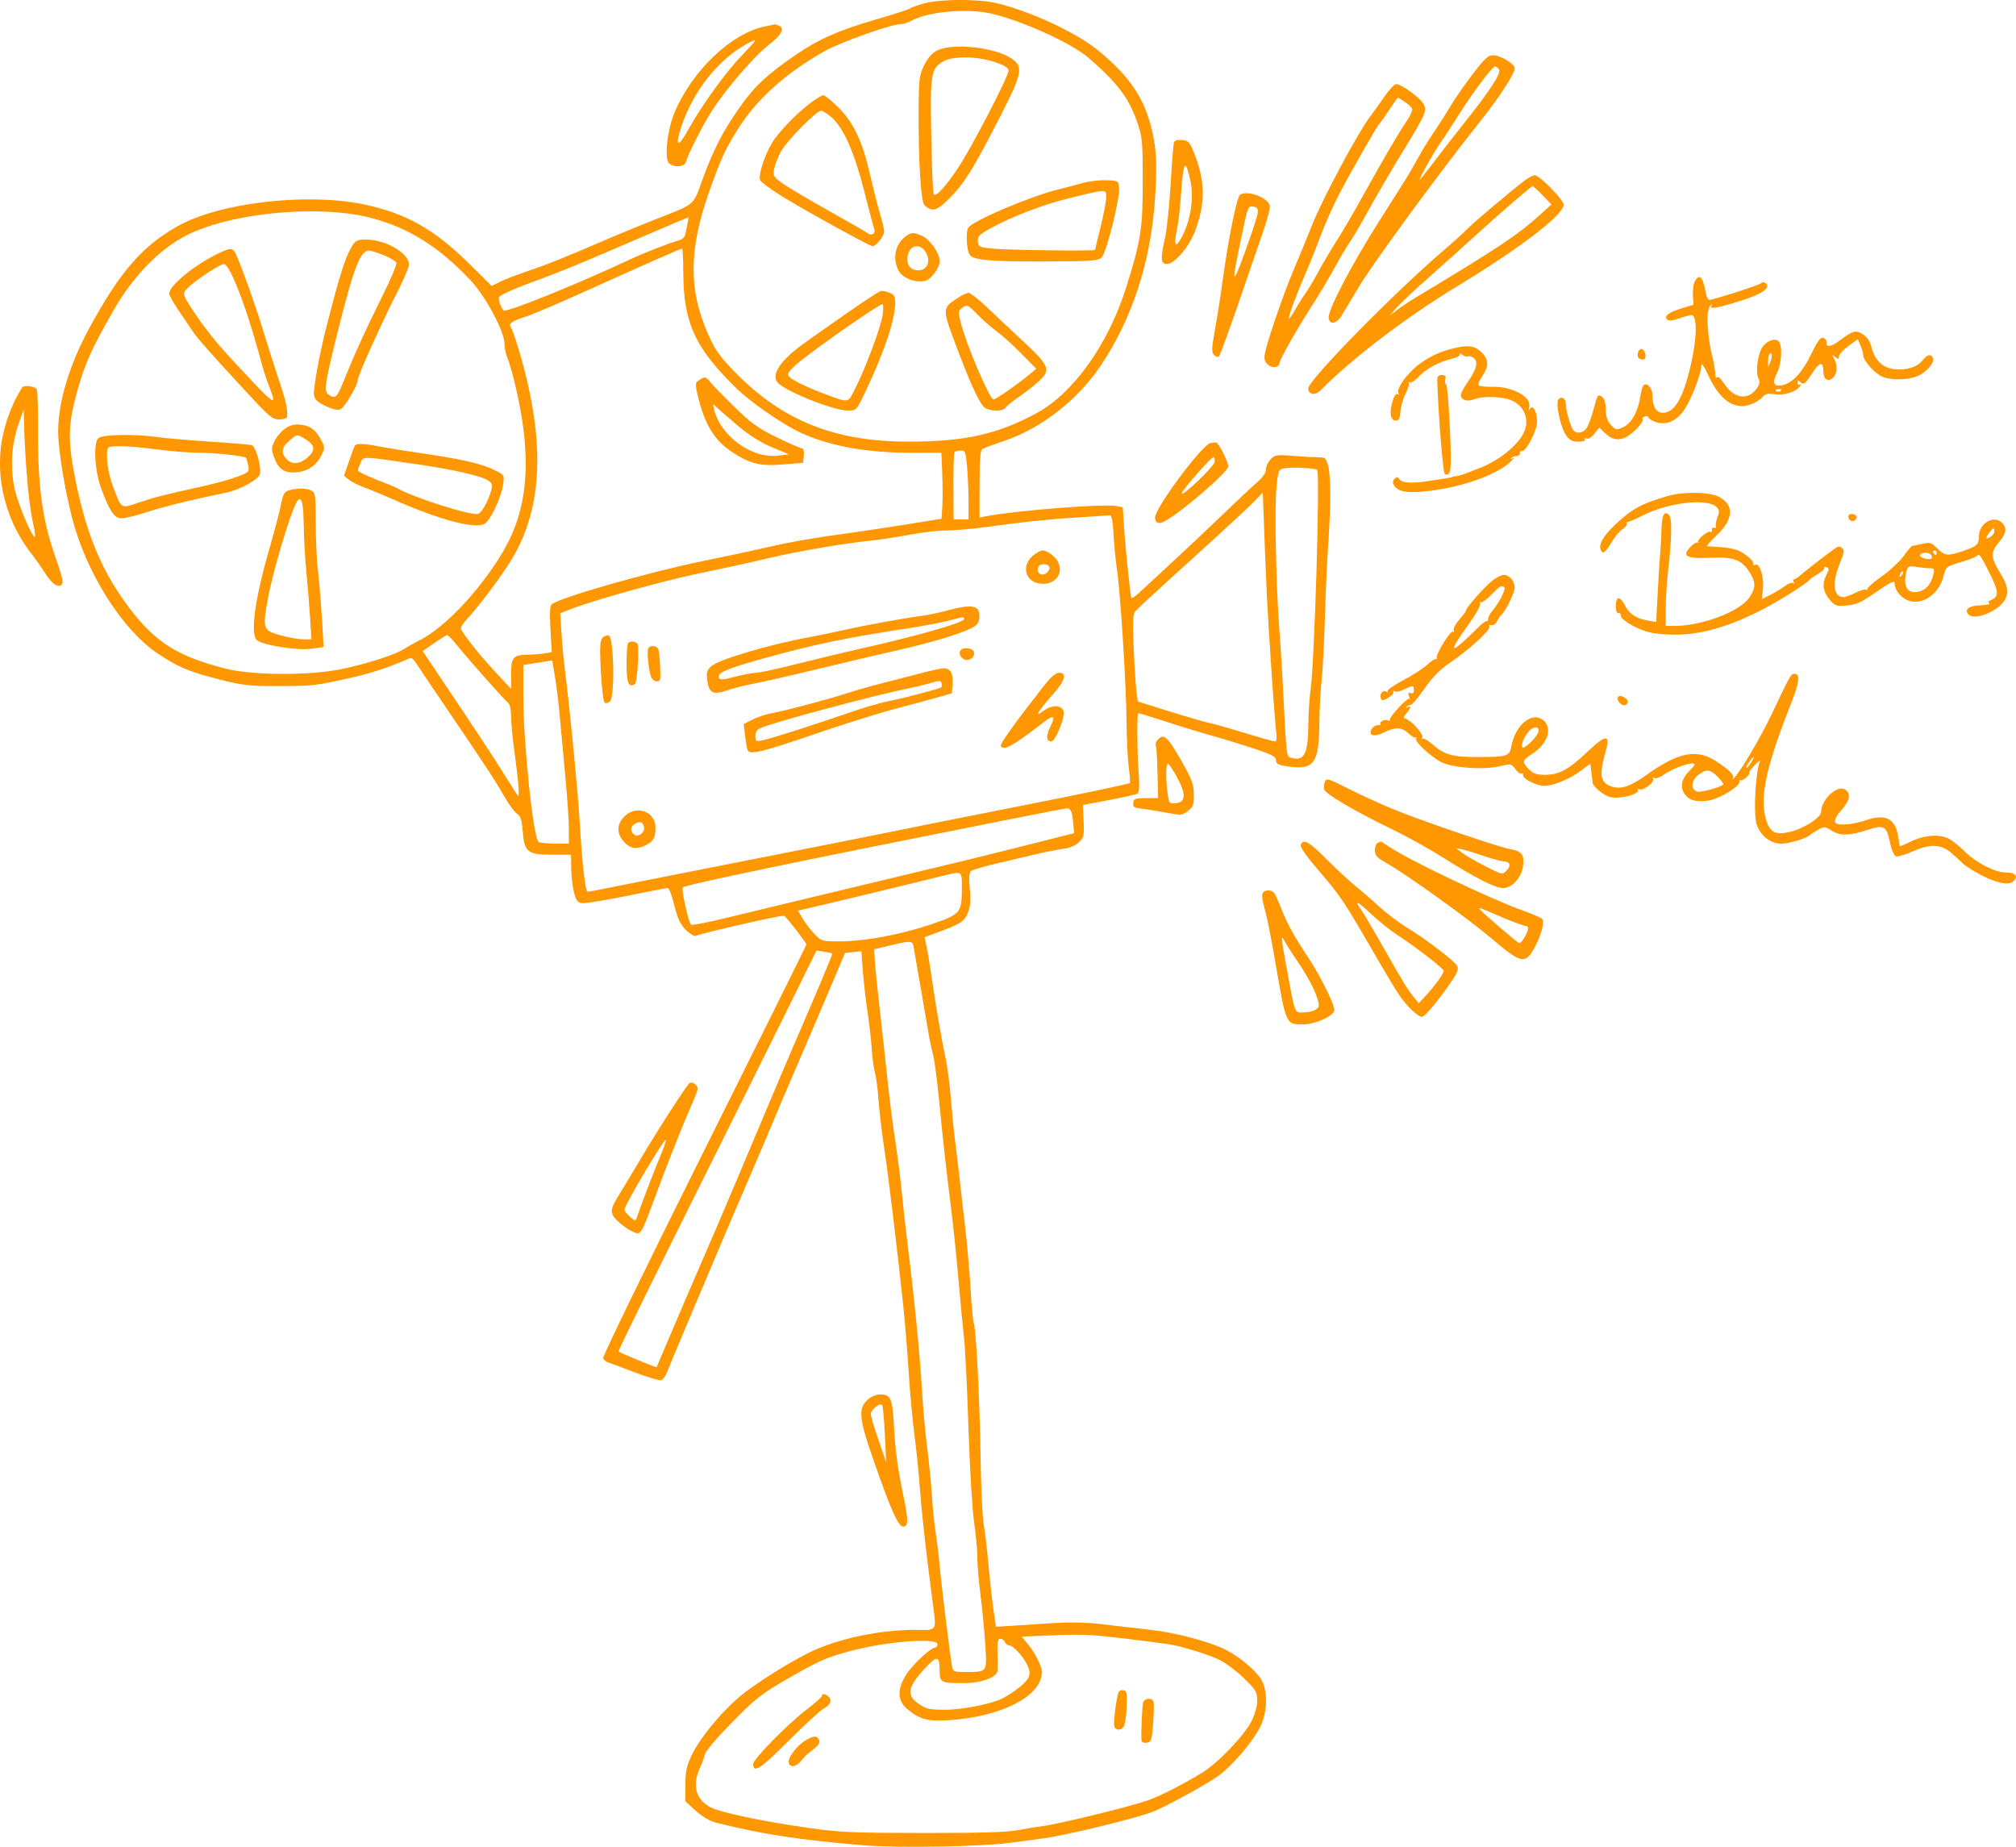 <?xml version="1.0" encoding="UTF-8"?>
<svg id="Layer_2" data-name="Layer 2" xmlns="http://www.w3.org/2000/svg" viewBox="0 0 907.92 831.54">
  <defs>
    <style>
      .cls-1 {
        fill: #ff9700;
        fill-rule: evenodd;
        stroke-width: 0px;
      }
    </style>
  </defs>
  <g id="svg">
    <path class="cls-1" d="M416.2,1.54c-3.02.82-5.95,1.86-6.5,2.31-.55.45-7.53,2.71-15.51,5.02-16.39,4.74-25.47,8.74-35.51,15.62-13.19,9.03-18.78,14.24-25.46,23.69-7.69,10.9-12.05,19.38-17.06,33.19-4.13,11.39-2.71,10.21-20.97,17.4-6.88,2.71-16.33,6.58-21,8.61-18.05,7.83-27.83,11.77-36.5,14.68-4.95,1.67-10.63,3.86-12.62,4.87l-3.62,1.84-9.99-9.88c-15.9-15.74-28.79-22.98-47.89-26.91-25.65-5.28-64.76-.7-83.39,9.76-16.08,9.03-25.98,20.39-39.77,45.63-9.11,16.68-14.24,33.6-14.22,46.95,0,9.23,3.82,31.08,7.6,43.55,7.04,23.24,22.45,46.57,37.29,56.43,9.26,6.16,14.19,8.22,27.96,11.7,10.24,2.59,13.36,2.94,26.03,2.92,15.96-.02,16.78-.11,33.11-3.78,9.43-2.11,17.31-4.75,26.5-8.85.55-.25,1.67.64,2.5,1.98.83,1.33,7.8,11.69,15.5,23.02,16.12,23.71,20.07,29.76,24.89,38.07,1.91,3.3,4.34,6.53,5.4,7.17,1.49.9,2.05,2.7,2.47,7.96.74,9.26,2.17,10.37,13.35,10.37h8.39l.08,6.25c.04,3.44.61,8.28,1.25,10.75.96,3.7,1.62,4.55,3.71,4.8,1.4.16,10.4-1.3,20-3.25,9.6-1.95,17.93-3.55,18.51-3.55.58,0,1.91,3.49,2.95,7.75,1.44,5.87,2.68,8.54,5.1,11.01,1.76,1.79,3.81,3.04,4.55,2.78,5.14-1.84,39.03-9.54,39.81-9.05,1.19.74,10.03,12.14,10.03,12.94,0,.32-20.72,42.05-46.04,92.74-25.32,50.69-45.81,92.78-45.52,93.52.29.75,1.32,1.61,2.29,1.92.98.31,6.45,2.35,12.17,4.53,5.72,2.18,11.01,3.73,11.76,3.44s1.82-1.71,2.38-3.16c.55-1.45,3.98-9.67,7.62-18.28,3.64-8.6,8.61-20.36,11.04-26.14,6.94-16.48,7.66-18.17,17.9-42,5.32-12.38,10.69-24.97,11.92-28s5.84-13.83,10.24-24c4.39-10.17,11.06-25.77,14.82-34.66l6.83-16.16,3.67-.35,3.68-.35.67,8.89c.37,4.89,1.34,13.35,2.15,18.79.81,5.44,1.66,12.92,1.88,16.62.22,3.7.85,8.3,1.39,10.23.55,1.92,1.28,7.55,1.63,12.5.35,4.95,1.5,14.62,2.54,21.5,1.88,12.36,5.64,43.38,8.54,70.5.82,7.7,1.95,21.42,2.51,30.5.56,9.08,1.7,21.58,2.54,27.79.84,6.21,1.93,16.79,2.42,23.5.87,11.86,2.44,26.09,5.49,49.71,2.15,16.63,2.99,15-7.77,15.01-14.51.01-31.31,3.29-43.95,8.59-9.44,3.95-28.86,16.07-36.08,22.52-8.58,7.66-17.09,18.3-20.54,25.67-2.14,4.57-2.68,7.18-2.68,13.08v7.36l4.68,4.24c2.86,2.59,6.36,4.66,9,5.32,20.75,5.22,37.5,7.79,66.49,10.22,15.33,1.28,53.18.63,66.33-1.14,4.12-.56,10.65-1.43,14.5-1.94,9.69-1.28,38.72-8.25,48.5-11.64,5.09-1.77,21.87-10.79,29.7-15.97,6.36-4.21,16.53-15.99,19.85-23,2.86-6.04,3.26-14.13.99-19.59-1.69-4.05-8.81-10.47-15.85-14.3-7-3.81-22.82-8.1-34.81-9.43-5.7-.64-15.32-1.75-21.37-2.48-7.88-.95-14.54-1.08-23.5-.48-6.88.47-15.23,1.01-18.58,1.21l-6.08.36-1.15-8.05c-.63-4.43-1.63-13.45-2.22-20.05-.59-6.6-1.55-14.7-2.13-18-.58-3.3-1.22-17.1-1.41-30.66-.36-25.21-2.07-58.44-3.09-60.09-.31-.5-.94-7.3-1.4-15.1-.46-7.8-1.55-20.25-2.42-27.67-.87-7.41-2-17.3-2.52-21.98s-1.42-12.33-2.02-17-1.49-13.67-2-20c-.51-6.33-1.64-14.65-2.51-18.5-1.57-6.94-4.24-22.58-6.48-38-.64-4.4-1.53-9.67-1.97-11.71l-.8-3.71,4.63-1.69c11.54-4.2,13.15-5.2,14.78-9.09,1.2-2.86,1.42-5.51.94-10.9-.47-5.22-.3-7.38.64-8.11.7-.55,5.55-2,10.78-3.21s13.1-3.07,17.5-4.13c4.4-1.06,10.23-2.23,12.96-2.6,3.24-.44,5.78-1.5,7.34-3.05,2.14-2.14,2.34-3.1,2.05-9.55l-.33-7.17,11.72-2.21c6.44-1.22,12.24-2.54,12.87-2.93.83-.51.96-3.46.46-10.33-.63-8.74-.73-25.27-.16-25.85.13-.13,5.6,1.52,12.16,3.67,6.56,2.15,16.21,5.1,21.43,6.55,5.22,1.46,13.78,4.08,19,5.83,7.75,2.6,9.5,3.55,9.5,5.17,0,1.67.95,2.12,5.94,2.82,11.15,1.56,13.4-1.65,13.57-19.41.06-6.27.52-15,1.02-19.4.5-4.4,1.14-16.55,1.43-27,.28-10.45.96-25.53,1.5-33.5,1.28-18.83,1.28-31.58-.02-36.25-.97-3.49-1.3-3.75-4.84-3.75-2.09,0-7.18-.29-11.32-.64-6.81-.58-7.72-.43-9.65,1.5-1.17,1.17-2.14,3.21-2.14,4.53,0,1.52-1.36,3.58-3.75,5.65-2.06,1.79-9.18,8.47-15.83,14.85-6.64,6.38-16.95,16.1-22.92,21.6-5.96,5.5-12.44,11.5-14.4,13.33-1.96,1.83-3.65,2.96-3.77,2.5-.55-2.12-2.68-22.82-3.23-31.29l-.61-9.46-3-.59c-5.64-1.1-45.47,2.04-58.75,4.63l-2.75.54v-15.02c0-10.92.34-15.24,1.25-15.82.69-.44,5.34-2.17,10.34-3.86,16.2-5.46,32.72-18.38,42.89-33.55,14.21-21.18,22.48-46.35,24.48-74.49,1.19-16.79.69-24.9-2.17-34.93-3.61-12.66-10.28-21.95-23.52-32.75-9.81-8.01-30.81-17.74-45.74-21.2-8.36-1.94-25.16-1.87-32.54.12M447.19,6.29c14.22,3.5,35.57,13.29,43,19.71,13.09,11.31,18.3,18.24,22.08,29.36,2.19,6.43,2.38,8.58,2.38,26.5,0,21.18-.9,26.86-7.61,47.99-8.08,25.42-23.81,47.37-40.34,56.26-17.66,9.5-32.31,12.75-57.54,12.75-33.17,0-56.73-9.4-77.96-31.11-7.11-7.27-9.12-10.08-12.28-17.22-8.83-19.89-8.74-38.04.31-63.77,5.51-15.67,7.55-20.07,13.91-29.89,8.17-12.63,20.84-23.92,37.61-33.51,7.46-4.27,30.46-12.48,34.99-12.5,1.08,0,3.32-.74,4.97-1.64,7.66-4.18,25.59-5.61,36.5-2.93M344.54,11.91c-15.12,2.99-32.98,20.02-40.85,38.96-3.15,7.58-4.54,20.04-2.5,22.49,1.77,2.13,6.93,1.96,7.6-.24,1.21-4.01,7.93-17.2,11.84-23.25,6.51-10.05,19.07-24.61,25.63-29.71,5.9-4.58,7.37-7.52,4.35-8.68-.87-.33-1.66-.56-1.75-.5-.09.06-2.04.48-4.32.93M334.48,24.55c-7.57,7.83-18.25,22.57-24.42,33.67-4.69,8.45-6.23,8.14-3.37-.69,5.28-16.31,16.73-30.8,30.01-37.97,4.84-2.61,4.59-2.06-2.22,4.98M422.19,22.67c-2.42,1.18-4.25,3.21-5.94,6.62-2.24,4.52-2.45,6.14-2.54,20-.15,22.73.99,41.54,2.61,43.08,3.2,3.03,5.36,2.64,10.03-1.84,7.6-7.28,11.94-14.19,24.73-39.34,9.38-18.45,9.87-21.22,4.4-24.9-7.44-5-26.26-7.04-33.3-3.62M663.06,33.62c-3.65,4.81-8.06,11.17-9.8,14.12-1.74,2.96-4.91,7.94-7.03,11.08-2.13,3.14-4.81,7.35-5.95,9.37-1.14,2.02-2.99,5.28-4.1,7.24-2.37,4.18-1.78,3.24-15.55,24.94-12.18,19.19-22.72,39.46-22.25,42.79.49,3.44,3.61,2.68,6.1-1.48,1.22-2.03,4.59-7.65,7.49-12.5,6.68-11.14,37.29-52.87,55.26-75.31,7.95-9.94,14.97-20.8,14.95-23.13-.02-1.97-6.48-5.87-9.72-5.87-2.3,0-3.87,1.46-9.4,8.75M448,27.96c4.49,1.52,6.19,2.58,6.19,3.87,0,2.59-16.36,34.15-22.57,43.55-5.59,8.46-9.98,13.27-11.08,12.16-.37-.37-.88-12.13-1.14-26.14-.52-28.17-.18-30.36,5.22-33.65,4.33-2.64,15.25-2.54,23.39.21M675.07,31.22c1.28,1.54-4,9.6-16.82,25.65-4.17,5.23-10.03,12.76-13.02,16.75-2.99,3.99-5.61,7.25-5.82,7.25-.59,0,6.75-13.09,9.26-16.5,1.21-1.65,4.95-7.37,8.31-12.72,6.08-9.68,15.14-21.76,16.34-21.77.34,0,1.13.6,1.75,1.34M623.5,43.47c-2.1,3.08-4.75,6.79-5.9,8.25-5.54,7.02-22.13,37.93-26.92,50.14-1.83,4.68-5.44,13.45-8.01,19.5-4.72,11.11-11.95,32.15-13.03,37.93-.44,2.34-.1,3.58,1.34,4.88,2.01,1.82,5.22,1.38,5.22-.7,0-1.47,8.5-16.38,15.45-27.1,2.85-4.4,7.13-11.6,9.51-16,2.38-4.4,5.32-9.35,6.52-11s5.04-8.17,8.52-14.5c3.48-6.33,10.47-18.29,15.54-26.59,10.71-17.54,11.18-18.66,9.05-21.9-1.87-2.85-9.83-8.51-11.97-8.51-.83,0-3.22,2.52-5.32,5.6M365.19,46.22c-6.24,4.59-14.7,13.35-17.58,18.22-3.39,5.73-6.28,14.92-5.27,16.73.46.82,4.32,3.71,8.59,6.44,8.71,5.56,40.68,23.25,42.03,23.25,1.55,0,5.22-4.57,5.22-6.49,0-1.03-.87-4.82-1.94-8.43-1.07-3.61-3.13-11.75-4.59-18.07-3.37-14.59-7.42-22.99-14.35-29.75-2.96-2.89-5.89-5.24-6.5-5.23-.61.01-3.14,1.51-5.62,3.33M635.98,49.13c.16.74-.93,3.13-2.42,5.3-3.53,5.15-10.92,17.78-19.86,33.94-3.96,7.15-9.22,16.15-11.7,20-2.48,3.85-6.2,10.15-8.28,14-2.08,3.85-4.77,8.35-5.98,10s-3.27,4.91-4.56,7.24c-1.29,2.33-2.5,4.09-2.68,3.91-.49-.49,2.99-10.05,7.15-19.65,2.02-4.67,5.27-12.77,7.21-18,1.94-5.23,5.66-13.55,8.27-18.5,5.35-10.18,17.08-30.74,17.97-31.5.32-.27,2.33-3.09,4.47-6.27l3.88-5.76,3.12,1.97c1.71,1.08,3.25,2.58,3.4,3.32M374.51,52.84c5.38,4.72,10.28,15.79,14.65,33.06,2.16,8.54,4.21,16.26,4.55,17.15.76,1.98-1.15,3.36-2.81,2.03-.66-.53-8.63-5.12-17.71-10.21-9.08-5.08-18.44-10.64-20.82-12.34-4.04-2.9-4.28-3.33-3.68-6.63.35-1.94,1.81-5.55,3.23-8.03,2.85-4.97,15.8-18,17.88-18,.72,0,2.84,1.34,4.7,2.97M528.71,64.05c-.26.72-.93,9.19-1.5,18.81s-1.68,20.42-2.49,24c-2.2,9.79-2.03,12,.88,12,3.36,0,9.99-7.79,12.63-14.85,4.65-12.42,4.57-22.36-.28-34.65-2.14-5.43-2.68-6.03-5.57-6.31-1.98-.19-3.38.19-3.67,1M536.3,82.47c1.33,7.2-.19,16.66-3.81,23.79-3.01,5.9-4.05,4.73-2.48-2.77.59-2.81,1.34-8.94,1.67-13.61.91-13.01,1.57-16.65,2.66-14.71.5.89,1.38,4.18,1.96,7.31M686.16,81.65c-7.11,5.48-22.55,18.55-25.51,21.59-1.67,1.72-5.95,5.6-9.5,8.62-22.5,19.14-61.96,59.28-61.96,63.02,0,2.8,3.09,3.34,5.43.97,14.17-14.38,38.54-32.93,61.69-46.98,28.37-17.22,47.88-32.15,47.88-36.67,0-2.23-10.88-13.35-13.03-13.31-.81.01-3.06,1.25-5,2.75M487.69,82.39c-2.75.79-7.7,2.08-11,2.89-12.2,2.96-37.7,13.72-40.49,17.08-1.46,1.76-.9,11.02.77,12.69,2.13,2.13,10.21,2.77,33.59,2.68,21.4-.08,24.05-.27,25.63-1.86,2.13-2.13,8.26-26.67,7.82-31.29-.31-3.17-.4-3.22-5.81-3.42-3.03-.11-7.75.44-10.5,1.22M694.74,87.96l3.95,4.09-5.5,5c-9.41,8.56-19.44,15.23-54.89,36.48-3.52,2.11-7.79,4.95-9.5,6.33l-3.11,2.5,3-3.51c1.65-1.93,8.58-8.46,15.41-14.5,6.82-6.04,15.84-14.13,20.03-17.98,10.32-9.48,25.43-22.5,26.11-22.5.3,0,2.33,1.84,4.51,4.09M498.19,88.91c0,1.67-1.12,7.59-2.5,13.15s-2.5,10.26-2.5,10.45c0,.59-38,.15-45.5-.52-6.63-.59-7.02-.77-7.3-3.25-.27-2.3.48-3.06,6.04-6.12,9.29-5.1,23.22-10.45,34.43-13.21,18-4.43,17.34-4.41,17.34-.5M558.47,87.68c-1.43.9-5.34,20.14-7.77,38.19-.93,6.88-2.51,17-3.51,22.5-1.57,8.61-1.63,10.2-.41,11.46.88.91,1.73,1.1,2.27.5.47-.53,4.34-11.08,8.59-23.46s9.32-27.1,11.26-32.73c1.94-5.62,3.27-10.91,2.95-11.74-1.42-3.71-10.13-6.78-13.38-4.72M566.44,95.88c-.14,1.38-2.71,9.26-5.72,17.5-5.88,16.12-6.23,15.13-1.89-5.51,3.22-15.34,3.16-15.17,5.7-14.81,1.65.23,2.1.91,1.91,2.82M167.26,98.16c16.83,4.4,30.65,13.1,44.77,28.2,6.76,7.23,15.16,22.93,15.16,28.35,0,1.66.5,4.29,1.11,5.84,3.04,7.71,6.8,25.17,7.87,36.48,1.98,21.04-1.06,36.97-9.9,51.8-10.06,16.89-25.88,33.68-37.08,39.34-2.47,1.25-5.62,3.02-7,3.92-3.79,2.49-15.28,6.29-27,8.91-14.65,3.28-41.17,3.27-54-.03-21.25-5.47-31.42-11.91-42.95-27.21-12.24-16.25-19.16-32.6-24.13-57.03-3.56-17.5-3.55-24.72.07-38.37,3.68-13.9,6.58-20.52,16.88-38.5,8.86-15.46,20.68-27.65,32.86-33.86,20.15-10.28,59.75-14.01,83.35-7.85M309.65,100.62c-.32,1.51-.77,3.71-1.01,4.88-.24,1.18-1.43,2.37-2.69,2.67-3.52.84-15.63,5.55-22.26,8.66-22.67,10.64-52.95,22.96-56.59,23.03-.97.02-2.98-5.07-2.38-6.04.75-1.21,7.63-4.2,19.56-8.49,5.44-1.96,18.34-7.21,28.65-11.67,20.62-8.91,36.61-15.72,37.03-15.77.15-.02,0,1.21-.31,2.72M407.56,106.64c-4.49,3.63-5.65,9.84-2.86,15.24,1.73,3.34,7.73,5.65,11.93,4.59,2.78-.7,6.55-5.85,6.56-8.97,0-3.3-4.23-9.52-7.56-11.1-4.1-1.95-5.42-1.91-8.07.24M158.39,111.12c-2.97,4.92-5.42,12.73-11.68,37.25-2.79,10.92-5.64,26.64-5.33,29.34.24,2.04,1.4,3.2,5.01,4.99,2.93,1.45,5.48,2.08,6.77,1.67,1.91-.61,8.02-10.92,8.02-13.54,0-1.73,10.66-25.4,17.1-37.98,3.24-6.33,5.9-12.49,5.9-13.69,0-5.21-10.48-11.29-19.46-11.29-3.87,0-4.61.38-6.35,3.25M416.75,113.31c3.09,4.72.31,9.49-4.79,8.21-3.07-.77-4.26-4.47-2.61-8.1,1.52-3.34,5.25-3.4,7.4-.12M98.17,114.2c-10.54,5.05-21.98,14.42-21.98,18.01,0,.7,1.8,3.95,4.01,7.21,2.21,3.27,5.08,7.54,6.38,9.48,2.4,3.59,7.87,9.76,25.87,29.21,8.89,9.6,10.31,10.75,13.34,10.75,1.99,0,3.44-.52,3.51-1.25.3-3.37-.52-7.07-3.61-16.25-1.85-5.5-4.94-15.17-6.86-21.5-3.42-11.25-8.89-26.78-12.07-34.25-1.82-4.29-2.4-4.38-8.59-1.42M307.74,123.12c.08,22.33,5.51,33.96,24.29,52.09,6.01,5.8,19.61,15.26,27.45,19.09,12.92,6.31,30.12,9.57,50.54,9.57h13.94l.38,9.25c.21,5.09.23,11.77.04,14.85l-.35,5.6-13.17,2.15c-7.24,1.18-17.89,2.8-23.67,3.61-21.07,2.93-30.72,4.57-41.5,7.07-6.05,1.4-18.88,4.14-28.5,6.1-24.53,4.98-64.7,16.43-68.69,19.58-.85.67-1.02,3.86-.6,11.26l.58,10.32-2.9.51c-1.59.28-5.09.55-7.77.6-6.76.12-7.62,1.13-7.62,8.91v6.54l-7.54-8.12c-6.72-7.24-13.48-15.71-15.02-18.83-.3-.61.71-2.43,2.25-4.04,5.17-5.38,16.08-19.9,20.6-27.41,14.46-24.02,15.27-54.91,2.52-96.44-1.18-3.85-2.53-7.5-2.99-8.12-1.15-1.52.64-2.75,6.91-4.74,2.88-.92,14.8-5.99,26.5-11.28,25.87-11.69,43.1-19.3,43.77-19.33.28-.01.52,5.04.54,11.22M172.99,114.97c2.79,1.16,5.29,2.68,5.55,3.37.27.7-2.62,7.51-6.42,15.14-7.65,15.37-12.55,26.18-17.98,39.63-2.4,5.94-3.37,6.63-6.28,4.5-2.08-1.52-1.51-5.22,4.44-29.05,6.99-27.98,9.97-35.7,13.8-35.7,1,0,4.09.95,6.88,2.11M105.05,125.12c4.27,9.64,7.95,20.77,13.27,40.25.6,2.2,1.94,6.2,2.98,8.88,3.76,9.71,2.99,9.11-19.19-14.92-4.08-4.42-9.74-11.46-12.57-15.64-7.92-11.69-7.8-11.3-4.6-14.38,3.68-3.55,14.22-10.44,15.96-10.44.76,0,2.63,2.81,4.16,6.25M763.21,126.84c-.58,1.08-.93,3.87-.79,6.18l.27,4.21-5.22,1.57c-5.94,1.79-8.22,3.53-6.66,5.09.69.69,2.4.53,5.33-.5,2.37-.84,4.87-1.52,5.57-1.52,2.46,0,2.66,8.32.47,19.09-3.47,17.02-7.65,24.91-13.18,24.91-3.13,0-4.8-2.76-4.8-7.94,0-2.93-2.24-5.65-3.84-4.65-.51.32-1.25,2.71-1.64,5.31-1.02,6.82-4.06,12.18-7.83,13.82-3.01,1.31-3.32,1.24-5.44-1.13-1.6-1.79-2.25-3.77-2.25-6.84,0-2.65-.59-4.81-1.52-5.59-2-1.66-2.23-1.33-4.04,5.62-.84,3.24-2.2,6.91-3.01,8.15-1.61,2.47-4.64,2.96-6.13,1-1.22-1.62-3.3-8.88-3.3-11.56s-1.79-3.81-3.29-2.31.81,12.63,3.44,16.33c1.52,2.14,2.8,2.79,5.48,2.79,2.05,0,3.24-.41,2.88-.99-.34-.55.03-.74.82-.44.83.32,2.33-.6,3.57-2.18l2.14-2.73,2.78,2.66c2.99,2.87,6.01,3.35,9.49,1.52,3.1-1.63,7.86-6.75,7.23-7.78-.29-.48.14-1.12.96-1.44.82-.31,1.49-.19,1.49.27s1.3,1.38,2.88,2.04c4.98,2.07,10.06-.04,13.72-5.67,3.16-4.88,7.37-16.01,7.45-19.72.03-1.16,1.36.78,3.04,4.43,4.39,9.49,9.36,14.02,15.41,14.02,2.96,0,7.54-2.14,9.42-4.4.94-1.13,2.38-1.38,5.51-.95,4.26.58,9.57-1.22,11.16-3.79.4-.65.29-.89-.27-.55-.54.33-.99-.06-.99-.88,0-1.02.32-1.17,1.03-.46,1.7,1.7,2.35,1.26,5.74-3.99,3.27-5.04,4.84-5.18,4.88-.43.03,3.36,2.07,4.71,4.2,2.78,2.08-1.88,2.34-5.46.65-8.65-1.05-1.97-1-2.05.5-.81,1.43,1.18,1.66,1.15,1.66-.24,0-.89,1.91-3,4.25-4.69l4.25-3.08,1.21,2.82c.66,1.55,1.23,3.57,1.25,4.49.06,2.28,4.65,7.57,8.11,9.36,3.64,1.88,11.7,1.88,16.22-.01,4.1-1.71,7.85-6.01,7.05-8.09-.82-2.14-2.52-1.75-4.8,1.12-2.66,3.33-9.26,4.87-14.65,3.42-4.2-1.13-7.26-4.81-8.43-10.17-.8-3.63-5.1-7.04-7.86-6.22-1.15.34-3.75,1.92-5.78,3.52-4.16,3.27-6.65,3.73-6.45,1.19.08-.94-.6-1.87-1.52-2.05-1.2-.25-2.65,1.74-5.33,7.29-3.96,8.24-8.33,13-12.89,14.03-3.98.9-4.9-1.06-2.54-5.46,1.97-3.68,2.55-11.54,1.03-13.93-1.29-2.04-5.18-.98-7.41,2.01-2.29,3.07-3.43,11.71-1.92,14.43.78,1.39.57,2.48-.87,4.51-3.87,5.44-10.15,4.52-14.54-2.11-1.66-2.51-2.97-3.65-3.4-2.96-.38.62-.7-.15-.71-1.7,0-1.56-.74-5.64-1.62-9.07-1.39-5.37-2.34-16.19-1.63-18.52.13-.41.29-1.16.36-1.67s.54-1.29,1.04-1.75c.54-.49.59-.27.12.52-.99,1.72,2.7,1.04,13.96-2.54,8.79-2.8,12.7-5.51,10.75-7.46-.83-.82-1.55-.86-2.46-.12-1.03.84-16.18,5.78-22.72,7.41-.99.25-1.67-.95-2.2-3.91-1.2-6.63-2.82-8.06-4.86-4.26M382.19,140.45c-23.27,16.26-24.41,17.1-28.28,21-4.1,4.13-5.55,7.81-4.08,10.32,2.2,3.74,25.16,13.1,32.13,13.1,3.67,0,3.79-.13,7.43-7.75,8.86-18.56,13.73-33.05,13.78-41.02.02-2.61-.5-3.47-2.54-4.25-1.41-.54-3.1-.94-3.75-.9-.65.04-7.26,4.32-14.68,9.51M430.95,134.39c-6.86,4.66-6.87,4.2,1.04,24.98,5.12,13.44,8.68,21.15,10.97,23.75,1.84,2.09,8.74,2.39,9.93.43.44-.73,3.03-2.84,5.76-4.69,2.73-1.86,6.67-4.92,8.75-6.8,6.06-5.48,5.48-7.12-6.41-18.2-5.61-5.22-13.15-12.3-16.75-15.74-3.61-3.43-7.24-6.25-8.07-6.25s-3.19,1.13-5.22,2.51M397.54,141.62c-.67,5.21-7.59,23.82-12.39,33.32-3.38,6.68-2.66,6.52-12.46,2.93-8.43-3.09-16.02-6.71-17.3-8.26-1.01-1.21-.47-2.15,3.07-5.36,5.78-5.23,36.95-27.08,38.96-27.3.4-.04.45,2.06.12,4.67M448.78,149.12c2.15,1.51,7.06,5.94,10.91,9.83l6.99,7.08-3.49,2.93c-4.59,3.86-14.76,10.91-15.73,10.91-1.77,0-12.5-25.17-14.8-34.7-1.18-4.91-1.14-5.28.89-6.7,2.02-1.42,2.41-1.23,6.73,3.2,2.52,2.58,6.35,5.93,8.5,7.45M652.61,157.37c-6.07,1.64-11.71,4.75-16.19,8.93-4.31,4.03-7.54,9.23-6.64,10.7.44.72.29.91-.38.49-.68-.42-1.54.78-2.25,3.14-1.54,5.13-.96,8.73,1.4,8.73,1.45,0,1.92-.89,2.16-4.11.17-2.26,1.23-5.92,2.36-8.13,1.13-2.21,1.73-4.37,1.34-4.8-.39-.43-.21-.5.4-.15.61.35,2.18-.54,3.5-1.96,3.63-3.92,8.82-6.9,14.6-8.38,3.18-.81,4.95-1.74,4.56-2.4-.35-.59.1-.47,1.01.26.91.74,2.05,1.09,2.55.78.49-.31,1.67.01,2.62.7,2.29,1.67,1.36,5.23-2.94,11.27-1.83,2.57-3.1,5.25-2.82,5.96.76,1.99,3.08,2.5,6.1,1.33,3.85-1.49,12.48-1.23,16.6.49,6.19,2.59,8.55,9.19,5.4,15.12-3,5.66-11.24,12.17-19.34,15.29-2.71,1.04-5.82,2.26-6.92,2.71-1.1.45-2.79.92-3.75,1.03-.96.12-1.86.3-2,.42-.14.11-1.15.35-2.25.52-1.1.17-4.93.76-8.5,1.31-7.67,1.18-11.98.86-13.1-.95-.66-1.06-1.05-1.07-2.08-.04-.92.92-.98,1.73-.22,2.93,1.92,3.05,6.29,3.69,16.41,2.42,15.02-1.88,30.23-7.41,36.15-13.16,1.29-1.25,1.68-1.92.85-1.47-.88.47-1.16.43-.68-.09.45-.49,1.58-.9,2.5-.91.92,0,1.57-.58,1.43-1.26-.14-.69.29-1.14.94-1,1.77.37,6.76-9.24,6.79-13.07.03-4.43-1.82-7.99-3.15-6.07-.7,1.02-.81.83-.38-.68,1.25-4.51-7.63-9.35-16.7-9.09-3.16.09-5.91-.29-6.1-.84s.41-2.12,1.36-3.5c3.33-4.86,3.36-7.8.11-11.05-3.36-3.36-6.48-3.67-14.7-1.45M737.81,158.42c-.78,2.04.04,3.45,2.01,3.45.98,0,1.4-.76,1.19-2.17-.4-2.69-2.36-3.48-3.2-1.28M797.29,162.95l-.97,2.41-.06-2.58c-.03-1.42.27-2.91.67-3.31,1.19-1.19,1.4.88.36,3.48M647.28,171.62c.52,15.86,2.62,41.65,3.41,41.9,2.86.9,3.12-1.44,2.28-20.65-.47-10.73-1.24-19.63-1.71-19.8-.47-.16-.62-1.18-.34-2.25.39-1.48,0-1.95-1.61-1.95s-2.1.59-2.03,2.75M314.75,171.21c-1.67,1.22-1.72,1.8-.55,6.75,3.12,13.23,7.6,20.52,15.86,25.82,8.08,5.18,12.39,6.2,22.64,5.35l9-.75.31-3.25c.19-2.01-.14-3.25-.86-3.25-.65,0-5.74-2.23-11.31-4.95-8.52-4.17-11.57-6.36-19.14-13.75-4.95-4.84-9.78-9.81-10.74-11.05-2.02-2.61-2.71-2.73-5.2-.91M9.86,174.62c-3.58,5.95-5.82,11.14-7.66,17.72-5.32,19.01-.83,40.56,11.83,56.8,1.82,2.33,4.74,6.48,6.49,9.23,2.01,3.15,4.02,5.12,5.43,5.32,3.06.44,2.93-1.78-.72-12.02-6.11-17.15-8.2-31.98-8.09-57.43.04-9.42-.2-17.86-.54-18.75-.63-1.64-5.87-2.31-6.74-.87M802.19,175.48c0,.83-1.94,1.3-2.39.58-.29-.47.13-.85.93-.85s1.46.12,1.46.27M332.45,191.82c5.1,4.28,10.27,7.51,15.3,9.6l7.6,3.15-5.14.61c-11.58,1.37-25.67-8.83-28.59-20.71-.7-2.85-.68-2.86,1.21-1,1.06,1.04,5.39,4.8,9.62,8.35M12.19,215.37c.57,7.15,1.71,15.88,2.54,19.4.83,3.52,1.28,6.62,1.01,6.89-1.02,1.02-7.54-14.37-9.15-21.58-2.09-9.41-1.43-20.19,1.78-29.21l2.32-6.5.23,9c.13,4.95.7,14.85,1.27,22M128.54,192.87c-1.73,1.14-3.92,3.68-4.85,5.64-1.59,3.35-1.59,3.83.01,8.03,1.95,5.1,4.91,6.77,10.66,6.02,4.68-.61,8.31-3.27,10.43-7.62,1.56-3.22,1.56-3.63-.11-6.73-2.55-4.73-4.81-6.45-9.16-6.97-2.77-.33-4.7.12-6.98,1.62M44.17,197.4c-2.26,2.73-1.44,15.07,1.54,22.94,3.51,9.28,5.39,12.28,8.11,12.97,1.28.32,6.31-.76,11.57-2.49,8.07-2.65,21.33-5.92,36.65-9.04,6.03-1.23,14.55-5.98,15.01-8.36.67-3.5-1.85-12.41-3.66-12.96-.93-.28-9.34-1-18.69-1.6s-19.92-1.51-23.5-2.02c-10.79-1.54-25.53-1.24-27.03.56M137.83,197.95c3.93,2.43,4.26,4.73,1.12,7.67-3.53,3.29-7.2,3.8-9.66,1.33-2.91-2.91-2.61-5.47.99-8.5,3.7-3.11,3.38-3.09,7.55-.51M545.04,199.54c-3.92,1.03-24.85,29.19-24.85,33.45,0,2.5,1.59,3.16,4.23,1.77,7.46-3.94,28.79-22.3,28.73-24.73-.06-2.3-4.24-10.52-5.46-10.74-.55-.1-1.74.02-2.65.25M159.82,200.66c-.27.43-1.48,3.66-2.7,7.18l-2.21,6.39,2.16,1.74c1.19.96,4.29,2.52,6.89,3.47,2.6.95,8.73,3.48,13.61,5.64,20.53,9.04,36.15,13.19,40.63,10.79,2.6-1.39,7.54-11.82,8.39-17.72.59-4.1.5-4.28-3.15-6.12-6.76-3.41-14.56-5.18-38.26-8.65-5.78-.85-12.67-1.98-15.33-2.52-5.83-1.18-9.39-1.25-10.04-.19M70.69,202.36c6.05.81,14.6,1.49,19,1.51,7.49.04,20.24,1.4,21.1,2.26.21.21.66,1.74.99,3.41.58,2.89.38,3.11-4.74,5.06-2.94,1.12-9.84,3.04-15.34,4.27-18.24,4.05-20.94,4.74-28.77,7.28-8.98,2.91-8.01,3.53-12.3-7.86-2.29-6.07-3.25-15.26-1.77-16.75,1.09-1.09,10.09-.75,21.83.82M435.55,210.52c.36,4.21.65,11.18.65,15.5v7.85h-6.74l-.07-14.69c-.04-8.08.15-15.05.43-15.5.28-.45,1.54-.81,2.8-.81,2.14,0,2.34.53,2.94,7.65M187.69,209.01c16.47,2.41,28.93,5.26,32.1,7.34,1.98,1.3,2.15,1.91,1.34,4.76-1.3,4.6-4.12,9.62-5.75,10.25-2.77,1.06-28.41-7.02-36.36-11.46-.92-.51-5.3-2.33-9.75-4.05-4.45-1.72-8.09-3.51-8.09-4s.54-2.06,1.19-3.49c1.36-2.99.17-3.02,25.31.66M547.01,208c-.32,2.12-14.82,15.99-14.82,14.17,0-1.27,13.16-16.3,14.27-16.3.48,0,.72.96.55,2.13M593.19,211.58c1.37,1.26-1.14,85.65-2.94,98.79-.53,3.85-.98,10.66-1.01,15.12-.09,13.77-1.72,17.25-7.4,15.82-2.61-.66-2.37,1.32-4.21-34.95-.28-5.5-.94-15.85-1.48-23-1.49-19.92-2.19-55.07-1.28-63.99.8-7.86.86-8,3.81-8.54,3.18-.58,13.65-.04,14.5.74M130.19,220.76c-2.11.59-2.69,1.63-3.69,6.65-.65,3.28-2.96,12.03-5.12,19.46-6.36,21.83-8.66,37.82-5.93,41.14,1.92,2.33,18.13,5.02,24.75,4.11l5.5-.76-.16-3.49c-.41-9.16-1.57-24.27-2.41-31.46-.51-4.39-.93-13.93-.93-21.22,0-12.07-.17-13.33-1.93-14.28-2.14-1.15-6.24-1.2-10.07-.14M570.58,268.87c.81,16.56,3.5,55.76,4.17,60.75.37,2.78.19,4.25-.54,4.25-.61,0-6.82-1.75-13.81-3.88-6.99-2.14-14.28-4.2-16.2-4.58-1.92-.39-9.86-2.69-17.64-5.12l-14.14-4.42-.58-4.25c-.32-2.34-.88-11.1-1.25-19.48-.54-12.27-.4-15.56.72-16.93.76-.93,12.19-11.47,25.39-23.4,13.2-11.94,25.8-23.58,28-25.88l4-4.17.66,17.8c.36,9.79.91,22.98,1.22,29.3M751.19,223.3c-11.84,3.42-16.29,5.84-23.83,12.97-5,4.72-7.42,8.79-6.56,11.03.96,2.5,2.02,1.86,4.84-2.94,1.45-2.48,3.74-5.23,5.09-6.11,1.35-.88,2.19-2.01,1.88-2.52-.31-.5-.19-.82.26-.69.45.12,3.52-1.16,6.82-2.86,11.61-5.96,29.26-7.99,33.41-3.84,1.27,1.27,1.32,2.07.34,4.67-.65,1.73-.94,3.54-.64,4.02.3.48-.05.76-.78.6-.73-.15-1.2.32-1.05,1.05.15.73-.13,1.08-.62.77-.49-.3-2.13.51-3.64,1.8-1.51,1.3-2.35,2.56-1.88,2.81.48.25.35.34-.28.19-.63-.15-2.16.82-3.4,2.14-3.84,4.09-1.57,5.25,9.3,4.75,10.5-.49,14.07.91,17.75,6.95,2.57,4.22,2.51,6.69-.28,10.86-4.29,6.41-21.38,12.9-33.98,12.9h-3.75s0-7.75,0-7.75c0-4.26.44-11.58.97-16.25,1.84-16.31,1.96-24.81.34-26.15-2.17-1.8-3.07.27-3.28,7.53-.09,3.36-.33,7.69-.53,9.61-.2,1.92-.69,9.73-1.09,17.35l-.73,13.86-3.32-.54c-5.45-.88-8.76-2.97-10.61-6.67-2.27-4.55-4.25-4.55-4.25,0,0,2.27.44,3.41,1.25,3.25.69-.14,1.14.27,1,.9-.37,1.71,5.85,5.65,11.66,7.39,3.22.96,8.5,1.46,14.36,1.36,11.27-.2,24.61-4.28,38.94-11.93,8.35-4.46,19.02-11.27,20.29-12.96.28-.37,1.94-1.5,3.7-2.53,1.76-1.02,2.97-2.22,2.7-2.66-.27-.44.16-.55.96-.25,1.26.48,1.27.92.06,3.24-2.11,4.05-1.7,7.68,1.27,11.21,2.5,2.97,3.03,3.16,7.86,2.76,4.33-.36,6.52-1.37,13.32-6.13,5.26-3.69,8.14-5.18,8.14-4.23,0,3.02,2.29,6.34,5.4,7.82,6.44,3.07,14.53-2.1,16.69-10.67,1.06-4.19,1.26-4.36,7.25-6.12,3.39-.99,6.74-2.24,7.44-2.77,1.64-1.24,1.49-1.42,6.15,7.79,4.12,8.16,4.2,10.5.38,11.96-1.16.44-1.37.91-.62,1.37.62.38-1.16.79-3.95.91-5.31.23-7.4,1.77-5.49,4.08,2.29,2.76,11.89-.61,15.76-5.52,2.69-3.41,2.26-7.32-1.45-13.19-4.19-6.63-4.33-9.43-.67-13.59,3.46-3.94,3.91-6.55,1.55-8.91-3.73-3.73-10.43.2-10.43,6.12,0,3.65-.95,4.51-7.43,6.67-6.72,2.24-7.96,2.1-11.35-1.29-2.68-2.68-3.26-2.85-6.83-2.02-2.15.5-4.16.92-4.48.93-.32.01-2.05,2.07-3.84,4.56-1.79,2.5-6.35,6.71-10.14,9.37-3.78,2.66-6.56,5.19-6.16,5.62.39.44.22.51-.39.17-.61-.35-2.84.26-4.96,1.34-2.12,1.08-4.57,1.97-5.45,1.97-4.54,0-5.21-6.41-1.59-15.23,1.98-4.81,2.13-5.91.98-6.87-1.05-.87-1.83-.81-3.25.23-5.82,4.26-13.89,10.52-15.57,12.08-1.07.99-2.33,1.79-2.81,1.79s-.55.52-.16,1.16c.41.67.28.88-.32.51-.57-.35-2.1.19-3.4,1.21-1.3,1.02-4.22,2.79-6.49,3.94l-4.12,2.09.49-4.34c.61-5.46-1.36-11.94-3.4-11.15-.8.31-1.22.18-.93-.29.61-.99-2.84-4.19-6.47-5.99-1.41-.7-5.01-1.43-8-1.62-2.99-.2-5.83-.39-6.31-.43-.47-.04,1.41-2.22,4.18-4.83,7.71-7.26,8.15-13.67,1.2-17.39-4.17-2.23-16.01-2.45-23.02-.43M136.78,235.95c.05,5.73.59,15.59,1.21,21.91.62,6.33,1.39,15.66,1.7,20.75l.57,9.25h-3.79c-2.08,0-6.71-.83-10.29-1.84-7.8-2.2-8-2.79-5.51-16.54,2.11-11.64,9.68-37.26,12.68-42.93,2.19-4.13,3.33-1.01,3.41,9.4M832.61,232c-.85,1.38,1.11,3.28,2.49,2.42.6-.37,1.09-1.05,1.09-1.51,0-1.33-2.87-2.07-3.58-.92M501.49,240.62c.27,4.81.96,11.9,1.54,15.75,1.56,10.48,4.19,52.06,4.3,68,.05,7.7.5,17.1,1,20.9.5,3.79.73,7.08.51,7.29-.46.45-21.43,4.87-46.64,9.82-22.62,4.44-55.44,11-65,12.99-4.12.86-33.6,6.71-65.5,12.99s-60.02,11.86-62.5,12.38c-2.47.53-4.61.84-4.75.7-.91-.91-2.33-13.61-3.2-28.58-.9-15.41-4.44-52.23-6.99-72.5-.48-3.85-1.12-10.89-1.41-15.63l-.53-8.63,5.69-2.18c10.6-4.06,42.61-12.89,57.85-15.96,8.33-1.68,21.61-4.58,29.5-6.46,13.94-3.31,34.62-6.85,47.85-8.2,3.58-.36,11-1.51,16.5-2.55,5.5-1.04,12.92-1.89,16.5-1.9,3.58,0,11.45-.68,17.5-1.49,19.42-2.62,28.71-3.59,42-4.41,7.15-.44,13.52-.87,14.15-.95.76-.1,1.32,2.83,1.64,8.6M898.19,239.33c0,.8-.95,1.97-2.12,2.6-2.19,1.17-2.07.38.4-2.82,1.27-1.64,1.72-1.58,1.72.22M464.93,250.41c-5.48,5.08-2.66,12.46,4.76,12.46s10.24-7.38,4.76-12.46c-1.51-1.4-3.65-2.54-4.76-2.54s-3.25,1.14-4.76,2.54M872.19,248.87c0,.55-.2,1-.44,1s-.72-.45-1.06-1-.14-1,.44-1,1.06.45,1.06,1M869.73,249.94c1.01,1.64-.18,2.24-3.04,1.52-1.42-.36-2.32-1.09-1.99-1.62.81-1.3,4.2-1.24,5.02.1M472.69,255.76c0,.77-.78,1.88-1.72,2.48-2.16,1.36-4.34-.47-3.42-2.87.76-1.98,5.14-1.65,5.14.39M869.05,255.86c2.07.01,2.28.35,1.68,2.76-1.1,4.48-3.27,7.03-6.62,7.77-5.1,1.12-7.24-2.3-5.56-8.89.68-2.67.99-2.83,4.43-2.26,2.03.34,4.76.62,6.06.62M856.32,259.14c-.99.98-1.1.86-.56-.56.38-.99.94-1.54,1.24-1.23.31.31,0,1.11-.68,1.79M672.18,261.38c-3.26,2.41-11.99,12.31-11.99,13.6,0,.34-1.34,2.15-2.99,4.01-1.64,1.86-2.77,3.97-2.51,4.69s.08,1.06-.4.76c-1.06-.65-7.74,10.19-7.27,11.8.18.62.06.86-.27.53-.33-.33-2.1.79-3.93,2.5-1.83,1.71-6.74,4.88-10.91,7.06-4.17,2.18-7.32,4.39-7,4.9.33.54.04.61-.68.16-1.5-.93-3.09,1.19-2.35,3.13.41,1.07,1.07,1.01,3.35-.34,1.56-.92,2.57-2.11,2.24-2.65-.33-.54-.08-.65.57-.25.64.4,2.58.02,4.31-.84,4.01-2,4.4-1.97,4.4.32,0,1.24-.5,1.7-1.46,1.33-1.09-.42-1.28-.08-.73,1.33.4,1.04.45,1.61.1,1.27-.79-.79-9.08,8.17-8.71,9.41.15.51-.15.66-.66.34-1.23-.76-4.24.42-3.62,1.42.27.43-.24.72-1.12.65-.88-.08-2.11.66-2.74,1.64-1.92,3.01,1.08,3.9,5.51,1.65,4.94-2.52,7.93-2.43,10.9.33,1.33,1.24,2.8,2.13,3.26,1.97s.6.11.31.59c-.73,1.17,5.97,7.49,10.88,10.27,4.89,2.77,19.76,3.84,27.21,1.97,4.54-1.14,4.78-1.09,6.59,1.39,1.03,1.41,2.3,2.31,2.81,1.99.52-.32.81-.01.66.68-.35,1.6,5.86,4.78,9.46,4.84,4.03.07,12.13-3.28,16.73-6.93,2.22-1.76,4.06-3.04,4.11-2.86.04.18.25,1.91.46,3.83.21,1.92.48,4.1.59,4.83.11.73,1.76,2.51,3.66,3.96,2.56,1.95,4.5,2.59,7.51,2.47,4.73-.19,9.92-2.1,9.14-3.36-.3-.48.08-.64.83-.35,1.78.68,6.95-3.38,6.09-4.78-.4-.64-.19-.78.5-.36.64.39,2.4-.16,3.9-1.23,4.93-3.5,14.24-6.59,14.24-4.72,0,.25-1.11,1.56-2.46,2.91-3.37,3.37-4.15,7.05-2.14,10.12,1.99,3.04,5.24,3.94,11.09,3.06,4.8-.72,14.2-6.55,13.74-8.53-.15-.65.13-.93.62-.62.91.56,4.47-2.72,3.79-3.48-.21-.23.97-1.77,2.62-3.42,1.65-1.65,2.7-2.45,2.33-1.77-2.05,3.76-3.19,23.27-1.67,28.36,1.56,5.2,6.2,8.91,11.15,8.91,3.51,0,11.67-2.48,12.94-3.93.28-.31,1.88-1.33,3.56-2.26,2.91-1.61,3.2-1.6,6,.24,3.78,2.49,7.96,2.46,16.01-.15,7.87-2.54,8.85-2.01,10.46,5.74.63,3.02,1.79,5.74,2.59,6.04.8.31,4.08-.62,7.29-2.06,8.15-3.66,13.01-3.49,17.8.63,2.08,1.79,4.02,3.56,4.31,3.94,1.26,1.67,8.7,6.13,13.17,7.89,5.83,2.3,9.13,2.44,10.77.47,1.81-2.18.36-3.54-3.76-3.54-4.83,0-13.52-4.47-18.66-9.61-2.26-2.26-5.45-4.8-7.08-5.65-4.19-2.17-11.21-1.61-17.22,1.36-2.82,1.39-5.06,2.28-4.99,1.97.07-.31-.23-2.5-.66-4.87-1.41-7.72-5.9-9.76-14.68-6.67-2.38.84-6.4,1.66-8.93,1.81-5.83.36-6.21-1.45-1.46-6.94,3.52-4.07,3.94-7.08,1.21-8.8-3.47-2.19-10.72,4.56-10.73,10,0,2.73-8.09,7.83-14.66,9.24-6.24,1.34-8.6-.08-10.32-6.23-2.78-9.92.36-23.88,11.92-53.04,3.27-8.26,3.61-12.07,1.05-12.07-1.59,0-1.87.51-10.41,18.5-4.85,10.22-14.05,25.78-16.86,28.5-.69.67-.83.64-.42-.1.74-1.32-2.22-4.15-8.26-7.9-8.43-5.24-16.65-3.5-30.56,6.45-7.82,5.59-12.07,6.89-16.53,5.04-4.53-1.88-4.93-5.19-1.92-15.8,2.15-7.56.01-7.45-8.28.42-8.49,8.06-12.79,10.39-19.22,10.39-3.6,0-5.2-.55-7.1-2.46-3.28-3.28-3.12-4.1,1.36-6.93,6.82-4.31,9.34-11.35,5.35-14.96-5.04-4.56-12.8,1.54-14.68,11.54-.84,4.47-1.8,4.78-15.27,4.79-11.4.01-14.86-.98-20.4-5.84-1.94-1.71-3.89-2.78-4.34-2.38-.44.4-.47.15-.07-.55.77-1.33-4.64-7.46-7.41-8.42-1.29-.44-1.26-.79.25-2.49,2.04-2.3,2.3-3.75.5-2.72-.73.42-.9.34-.42-.19.46-.5,1.32-.91,1.92-.91s3.37-3.3,6.17-7.34c3.59-5.18,6.9-8.56,11.27-11.5,8.59-5.78,18.48-14.79,17.9-16.3-.29-.75.07-1.05.89-.73.78.3,1.9-.47,2.6-1.8.68-1.28,1.54-2.55,1.91-2.83,1.76-1.28,6.01-9.95,6.01-12.27,0-2.98-2.34-5.73-4.88-5.73-.95,0-3.27,1.13-5.14,2.51M677.48,264.49c.78.78-2.4,7.08-5.19,10.28-1.15,1.32-2.1,3.08-2.1,3.92s-.25,1.26-.56.95c-.31-.31-2.22,1.13-4.25,3.2-2.03,2.07-5.38,5.23-7.45,7.01-5.09,4.39-4.03,1.72,3.47-8.74,3.36-4.68,5.61-8.75,5.2-9.4-.39-.64-.28-.89.25-.56.53.33,2.68-1.18,4.78-3.35,3.85-3.97,4.71-4.46,5.85-3.32M426.73,274.86c-3.83,1.03-9.23,2.16-12,2.5-7.15.89-25.53,4.26-35.54,6.52-4.67,1.05-11.42,2.44-15,3.09-17.25,3.1-40.72,10.06-43.88,13-1.95,1.82-2.25,2.86-1.8,6.25.79,5.91,2.63,6.86,8.99,4.63,2.85-1,8.12-2.34,11.69-2.98,3.58-.64,16.4-3.56,28.5-6.49s28.3-6.74,36-8.47c14.72-3.3,27.37-7.04,33.4-9.87,2.68-1.26,3.68-2.4,3.92-4.49.68-5.96-2.66-6.82-14.28-3.69M434.19,278.72c0,1.62-21.41,7.73-47.5,13.56-6.6,1.47-19.01,4.46-27.58,6.63-8.57,2.17-16.89,3.98-18.5,4.01-1.61.03-5.94.85-9.64,1.81-5.4,1.41-6.81,1.5-7.22.45-.85-2.22,3.34-4.04,19.93-8.66,22.61-6.29,37.03-9.3,65.02-13.58,7.16-1.1,15.49-2.65,18.5-3.46,6.67-1.79,6.98-1.83,6.98-.75M205.87,290.62c4.74,5.9,21.13,24.36,22.96,25.86.82.67,1.36,3.13,1.36,6.22,0,2.81.65,9.74,1.44,15.39,1.78,12.76,2.46,21.01,1.67,20.24-.33-.32-3.08-4.59-6.1-9.47-4.92-7.95-13.07-20.29-31.07-47.08l-5.78-8.59,5.17-3.59c2.84-1.97,5.48-3.62,5.85-3.66.38-.04,2.4,2.07,4.5,4.68M271.2,287.36c-1.01,1.22-1.15,4.56-.61,14.79.38,7.27,1.11,13.63,1.61,14.13.54.54,1.54.39,2.48-.4,2.34-1.94,1.81-29.34-.58-29.79-.88-.17-2.18.4-2.9,1.27M282.86,289.54c-.37.37-.67,4.59-.67,9.39,0,8.67.9,10.87,3.73,9.1.9-.56,1.83-12.08,1.41-17.41-.14-1.71-3.12-2.43-4.47-1.08M291.9,292.12c-.65,1.75.39,10.89,1.47,13,1.03,2.01,3.76,2.36,3.96.5.25-2.45-.26-11.28-.76-13-.58-2.01-3.97-2.37-4.67-.5M432.86,292.54c-1.26,1.26-.67,3.26,1.26,4.3,2.31,1.24,5.32-1.14,4.42-3.49-.57-1.49-4.45-2.04-5.68-.8M252.18,323.37c.52,6.05,1.64,18.2,2.48,27,.84,8.8,1.53,19.04,1.53,22.75v6.75s-6.25-.02-6.25-.02c-3.44,0-6.76-.35-7.38-.75-2.36-1.53-6.87-44.28-6.87-65.2v-14.47l6.5-1.03,6.5-1.03,1.27,7.5c.7,4.12,1.7,12.45,2.22,18.5M413.69,303.41c-4.95,1.31-12.6,3.28-17,4.38-4.4,1.1-11.6,3.17-16,4.59-8.78,2.84-27.72,7.82-33.95,8.94-2.17.39-5.72,1.61-7.88,2.71l-3.92,2,.65,5.55c.36,3.05.89,5.94,1.19,6.41,1.18,1.91,6.94.5,29.42-7.22,12.92-4.44,29.35-9.61,36.5-11.48s15.92-4.25,19.5-5.27l6.5-1.86.31-4.23c.35-4.77-1.05-7.12-4.18-7-1.17.05-6.18,1.15-11.13,2.46M470.63,308.17c-13.61,17.38-20.44,26.88-19.91,27.73,1.42,2.3,5.25.16,19.64-10.97,4.15-3.21,5.11-2.51,2.79,2.04-2.15,4.22-2.02,6.9.33,6.9,1.71,0,5.97-10.15,5.54-13.2-.46-3.23-4.91-3.58-8.94-.71-2.78,1.98-3,2.01-2.07.32.57-1.05,3.32-4.45,6.12-7.56,5.52-6.16,6.6-9.88,2.83-9.78-1.49.04-3.63,1.82-6.32,5.25M423.91,309.48c-.65.65-17.07,4.95-24.22,6.34-3.3.64-10.95,2.89-17,4.99-15.29,5.32-35.36,11.73-39.25,12.53-3.01.62-3.25.48-3.25-1.92,0-1.74.74-2.92,2.25-3.57,6.72-2.89,51.65-14.89,68.25-18.24,2.75-.55,6.8-1.56,9-2.23,3.35-1.02,4.05-.99,4.34.21.19.78.13,1.63-.12,1.88M728.64,313.96c-.88,1.43,2.03,4.35,3.46,3.47,1.65-1.02,1.32-2.37-.84-3.53-1.36-.73-2.14-.71-2.62.06M692.38,330.51c-1.46,2.7-6.07,6.8-6.81,6.06-1.01-1.02,1.7-6.64,3.98-8.23,2.53-1.77,4.25-.45,2.84,2.17M521.23,333.32c-.66.8-.98,1.82-.7,2.27.28.45.62,5.98.76,12.29l.25,11.48h-5.42c-4.78,0-5.46.25-5.73,2.15-.26,1.85.29,2.21,4,2.64,2.37.27,7.34,1.09,11.05,1.81,6.37,1.24,6.89,1.2,9.5-.77,2.43-1.83,2.75-2.72,2.71-7.45-.04-4.62-.82-6.72-5.46-14.88-6.59-11.58-8.14-12.93-10.95-9.54M788.6,343.37c-.9,1.38-1.84,2.5-2.08,2.5-.49,0,.45-1.81,1.95-3.75,1.72-2.23,1.82-1.32.13,1.25M530.03,349.87c4.19,7.62,4.05,11.37-.44,11.8-3,.29-3.13.14-3.75-4.39-.88-6.39-.81-13.41.13-13.41.42,0,2.25,2.7,4.07,6M773.68,349.86c1.57,1.64,2.67,3.15,2.44,3.36-1.7,1.46-10.12,3.73-11.83,3.18-2.99-.95-2.7-4.91.54-7.46,3.57-2.81,5.47-2.61,8.85.92M596.58,352.31c-.3.79-.4,2.21-.22,3.14.39,1.96,14.12,10.01,30.84,18.07,6.33,3.05,16.67,8.82,23,12.81,14.51,9.16,23.15,13.53,26.78,13.53,4,0,8.23-4.68,8.93-9.88.67-5.01-.55-6.69-5.5-7.57-5.53-.98-40.89-13.04-53.08-18.1-5.85-2.42-14.68-6.46-19.63-8.96-9.91-5.01-10.32-5.13-11.12-3.04M482.68,366.12c.29,1.24.63,3.78.77,5.65l.25,3.4-20.5,5.17c-21.52,5.43-31.57,7.88-59.5,14.55-9.35,2.23-21.5,5.14-27,6.46s-15.62,3.76-22.5,5.41-19.15,4.62-27.28,6.59c-8.13,1.97-15.17,3.35-15.65,3.05-1.08-.67-4.37-15.15-3.82-16.82.25-.76,32.76-7.73,85.82-18.39,46.98-9.44,86.2-17.2,87.15-17.25,1.01-.05,1.95.85,2.25,2.16M281.75,367.12c-3.91,3.45-4.3,7.71-1.05,11.57,2.98,3.54,5.96,4.03,10.43,1.72,3.22-1.66,4.07-3.33,4.07-7.94,0-6.76-8.16-10-13.45-5.34M290.05,372.39c.48,2.49-2.71,4.85-4.53,3.34-1.84-1.53-1.66-3.57.42-4.78,2.29-1.33,3.67-.85,4.11,1.44M585.82,380.4c-.38.99,2.33,4.91,7.64,11.09,10.31,11.97,11.77,14.15,26.03,38.89,3.81,6.6,8.44,14.32,10.3,17.15,3.54,5.4,8.74,10.39,10.73,10.29,1.26-.06,7.93-8.16,13.33-16.18,2.59-3.84,3.1-5.34,2.34-6.77-1.2-2.23-14.32-12.23-22.94-17.46-3.46-2.1-9.05-6.36-12.43-9.45-3.37-3.1-8.16-7.25-10.63-9.22s-8.16-7.26-12.63-11.73c-8.09-8.09-10.62-9.52-11.74-6.61M620.44,379.53c-.69.28-1.25,1.77-1.25,3.33,0,2.36.86,3.31,5.25,5.79,9.38,5.3,36.98,25.13,47.74,34.29,12.54,10.68,14.61,11.2,18.38,4.68,3.39-5.87,5.26-12.52,3.91-13.87-.58-.58-4.6-2.32-8.92-3.86-14.22-5.07-51.23-22.72-59.74-28.5-2.04-1.39-3.8-2.48-3.92-2.44-.11.04-.77.31-1.46.58M668.62,385.53c3.81,1.29,7.72,2.34,8.69,2.34,2.75,0,3.32,2.01,1.18,4.15-1.93,1.93-2.02,1.91-9.87-2.13-4.36-2.24-9.05-4.98-10.42-6.08l-2.5-1.99,3,.68c1.65.38,6.12,1.74,9.92,3.03M433.18,400.12c-.02,10.84-.65,11.58-13.51,15.98-13.54,4.64-30.19,7.77-41.32,7.77-8.28,0-8.47-.05-11.63-3.41-1.77-1.88-4.15-5-5.3-6.94l-2.08-3.53,3.18-.67c3.54-.74,51.79-12.37,61.18-14.74,9.91-2.5,9.5-2.74,9.48,5.53M568.54,402.41c-.32.85.12,3.89,1,6.75.88,2.86,2.97,13.26,4.65,23.1,5.03,29.43,4.84,29.01,12.73,28.98,5.16-.02,12.95-3.37,13.96-6,.7-1.84-5.82-15.17-12.07-24.65-6.44-9.77-9-14.43-11.67-21.22-1.3-3.3-2.77-6.56-3.28-7.25-1.28-1.74-4.62-1.56-5.33.29M628.72,420.6c8.55,5.52,21.47,15.49,21.47,16.56,0,1.24-4.23,7.05-8.28,11.39l-2.97,3.18-2.17-2.68c-2.98-3.68-4.61-6.35-13.82-22.57-4.41-7.76-8.85-15.3-9.88-16.76-3.35-4.74-2-4.19,4.41,1.8,3.45,3.23,8.52,7.32,11.25,9.09M677.16,413.3c4.65,1.97,9.04,3.57,9.75,3.57s1.29.47,1.29,1.05c0,1.86-3.09,7.09-3.99,6.76-1.2-.43-18.01-14.93-18.01-15.54,0-.27.56-.25,1.25.05.69.29,5.06,2.14,9.71,4.11M583.63,431.84c4.67,6.73,8.13,13.04,9.56,17.45,1.13,3.51,1.08,4.06-.56,5.25-1,.73-3.51,1.33-5.56,1.33-4.25,0-3.7,1.49-7.88-21.44-2.38-13.03-2.4-13.96-.31-10.09.88,1.63,3.02,5.01,4.75,7.5M411.6,427.12c.27,1.79,1.46,8.65,2.63,15.25,1.17,6.6,2.76,15.83,3.53,20.5s1.86,10.08,2.43,12,1.7,10.25,2.52,18.5c2.2,22.24,3.24,31.59,5.5,49.67,1.13,8.98,2.71,24.21,3.52,33.83s1.9,21.1,2.42,25.5,1.43,22.62,2,40.5c.58,17.88,1.72,37,2.53,42.5.81,5.5,1.48,12.73,1.49,16.06.01,3.33.66,10.98,1.44,17,.78,6.01,1.73,15.93,2.12,22.04.8,12.74,1.09,12.36-9.27,12.38-4.64.01-5.28-.24-5.66-2.24-.82-4.33-4.89-37.33-5.64-45.75-.42-4.67-1.22-11.42-1.8-15-.57-3.58-1.32-11-1.66-16.5s-1.3-15.11-2.12-21.36c-.82-6.25-1.91-18.4-2.42-27-.91-15.47-3.63-42.85-6.46-65.14-.8-6.33-1.93-16.45-2.51-22.5-.58-6.05-1.92-16.62-2.98-23.5-1.07-6.88-2.64-19.25-3.5-27.5-.86-8.25-2.44-22.65-3.51-32-1.07-9.35-2.08-19.23-2.23-21.96l-.28-4.97,7-1.67c10.11-2.42,10.33-2.39,10.91,1.35M374.87,429.26c.25.18-6.92,17.24-17.7,42.11-2.15,4.95-7.79,18.22-12.53,29.5-4.75,11.28-9.68,22.97-10.96,26-1.28,3.03-4.24,10-6.56,15.5-2.32,5.5-7.46,17.42-11.4,26.5-3.95,9.08-10.04,23.25-13.53,31.5-3.5,8.25-6.42,15.11-6.49,15.24-.16.28-16.58-6.49-17.16-7.08-.22-.22,14.72-30.72,33.21-67.78,18.49-37.06,38.64-77.59,44.79-90.07l11.18-22.69,3.5.57c1.92.32,3.58.63,3.67.7M310.55,487.68c-1.24.8-14.56,21.46-22.36,34.69-2.92,4.95-7.1,11.89-9.28,15.43-3.3,5.33-3.82,6.87-3.08,9,1.03,2.94,9.78,9.23,11.78,8.46,1.34-.51,2.65-3.27,6.34-13.39,4.99-13.69,12.68-33.28,16.3-41.5,2.18-4.95,3.96-9.51,3.95-10.13-.01-1.67-2.41-3.36-3.65-2.57M297.19,521.02c-2.6,6.09-8.77,22.27-10.58,27.75-.35,1.07-1.04.86-2.94-.93-1.36-1.28-2.47-2.7-2.47-3.15,0-1.98,17.96-32.2,18.7-31.46.24.24-.97,3.75-2.7,7.79M391.49,629.64c-5.16,4.05-4.91,8.21,1.6,26.95,7.99,23.03,11.42,30.78,13.61,30.78,2.43,0,2.48-2.61.23-13.5-2.73-13.22-3.68-20.24-4.34-32-.7-12.4-1.43-14.02-6.35-13.98-1.41.01-3.55.8-4.76,1.75M398.51,645.87l.57,12.5-3.45-9.96c-1.89-5.48-3.45-10.74-3.45-11.69,0-1.96,4.06-5.22,5.08-4.09.37.41.92,6.37,1.24,13.24M499,736.93c9.58,1.05,21.92,2.61,27.64,3.49,5.85.9,18.15,4.73,22.91,7.14,2.68,1.35,7.51,5.03,10.75,8.18,5.35,5.21,5.89,6.11,5.89,9.96,0,2.55-1.01,6.22-2.53,9.23-3.35,6.61-15.33,19.11-22.35,23.33-10.08,6.05-19.16,10.63-24.94,12.58-9.34,3.15-40.23,10.64-47.17,11.45-1.92.22-6.65,1.01-10.5,1.75-5.07.97-16.92,1.33-43,1.3-31.65-.03-37.85-.3-51.31-2.24-21.23-3.05-39.63-6.9-44.25-9.26-6.8-3.47-8.55-9.81-4.91-17.83,1.09-2.4,1.98-4.81,1.98-5.36,0-1.69,5.05-7.64,15-17.69,7.93-8.01,11.58-10.79,22.05-16.81,14.85-8.53,17.76-9.82,28.95-12.8,16.24-4.32,39-6.06,39-2.98,0,.82-.48,1.5-1.06,1.5-1.99,0-10.04,7.49-12.99,12.09-4.18,6.51-4.08,11.78.3,15.47,5.62,4.74,9.31,5.75,18.75,5.14,23.96-1.55,42-10.87,42-21.69,0-2.65-3.13-8.82-6.5-12.83l-2.6-3.09,7.3-.35c16.07-.76,22.33-.7,31.61.32M452.56,739.37c.32.82,1.18,1.5,1.92,1.5,1.74,0,6.05,4.62,8.1,8.69,1.17,2.32,1.36,3.87.67,5.66-.86,2.26-6.24,6.6-11.79,9.53-4.67,2.45-17.98,5.09-25.78,5.1-6.95.01-8.52-.32-11.75-2.52-5.71-3.88-5.27-7.43,1.92-15.36,6.2-6.85,7.31-6.77,7.34.54.02,5.03.68,5.36,10.64,5.36,8.26,0,15.31-2.64,15.46-5.77.04-.95.01-4.54-.07-7.98-.12-4.88.17-6.25,1.31-6.25.8,0,1.72.68,2.04,1.5M503.72,762.04c-1.05,2.95-2.39,14.01-1.87,15.37.69,1.8,2.74,1.89,4.16.18.58-.7,1.2-4.62,1.37-8.72.27-6.44.08-7.49-1.44-7.8-.96-.2-1.96.24-2.22.97M370.19,763.6c0,.48-3.05,3.19-6.77,6.03-8.55,6.5-24.23,22.45-24.23,24.65,0,4.38,3.37,2.19,15.66-10.15,7.06-7.09,14.32-13.76,16.12-14.81,2.26-1.32,3.2-2.55,3-3.92-.28-1.93-3.79-3.59-3.79-1.79M514.82,766.62c-.46,1.6-1,13.95-.74,17.07.07.78,1.04,1.19,2.36,1,2.07-.29,2.3-.99,2.88-8.8.35-4.66.41-9.05.14-9.75-.72-1.88-4.06-1.54-4.65.48M362.58,783.77c-3.46,2.11-7.39,7.1-7.39,9.39,0,2.74,2.96,2.76,5.28.04,2.43-2.86,3.04-3.43,6.64-6.18,1.58-1.2,2.2-2.42,1.78-3.5-.83-2.15-2.48-2.09-6.31.25"/>
  </g>
</svg>